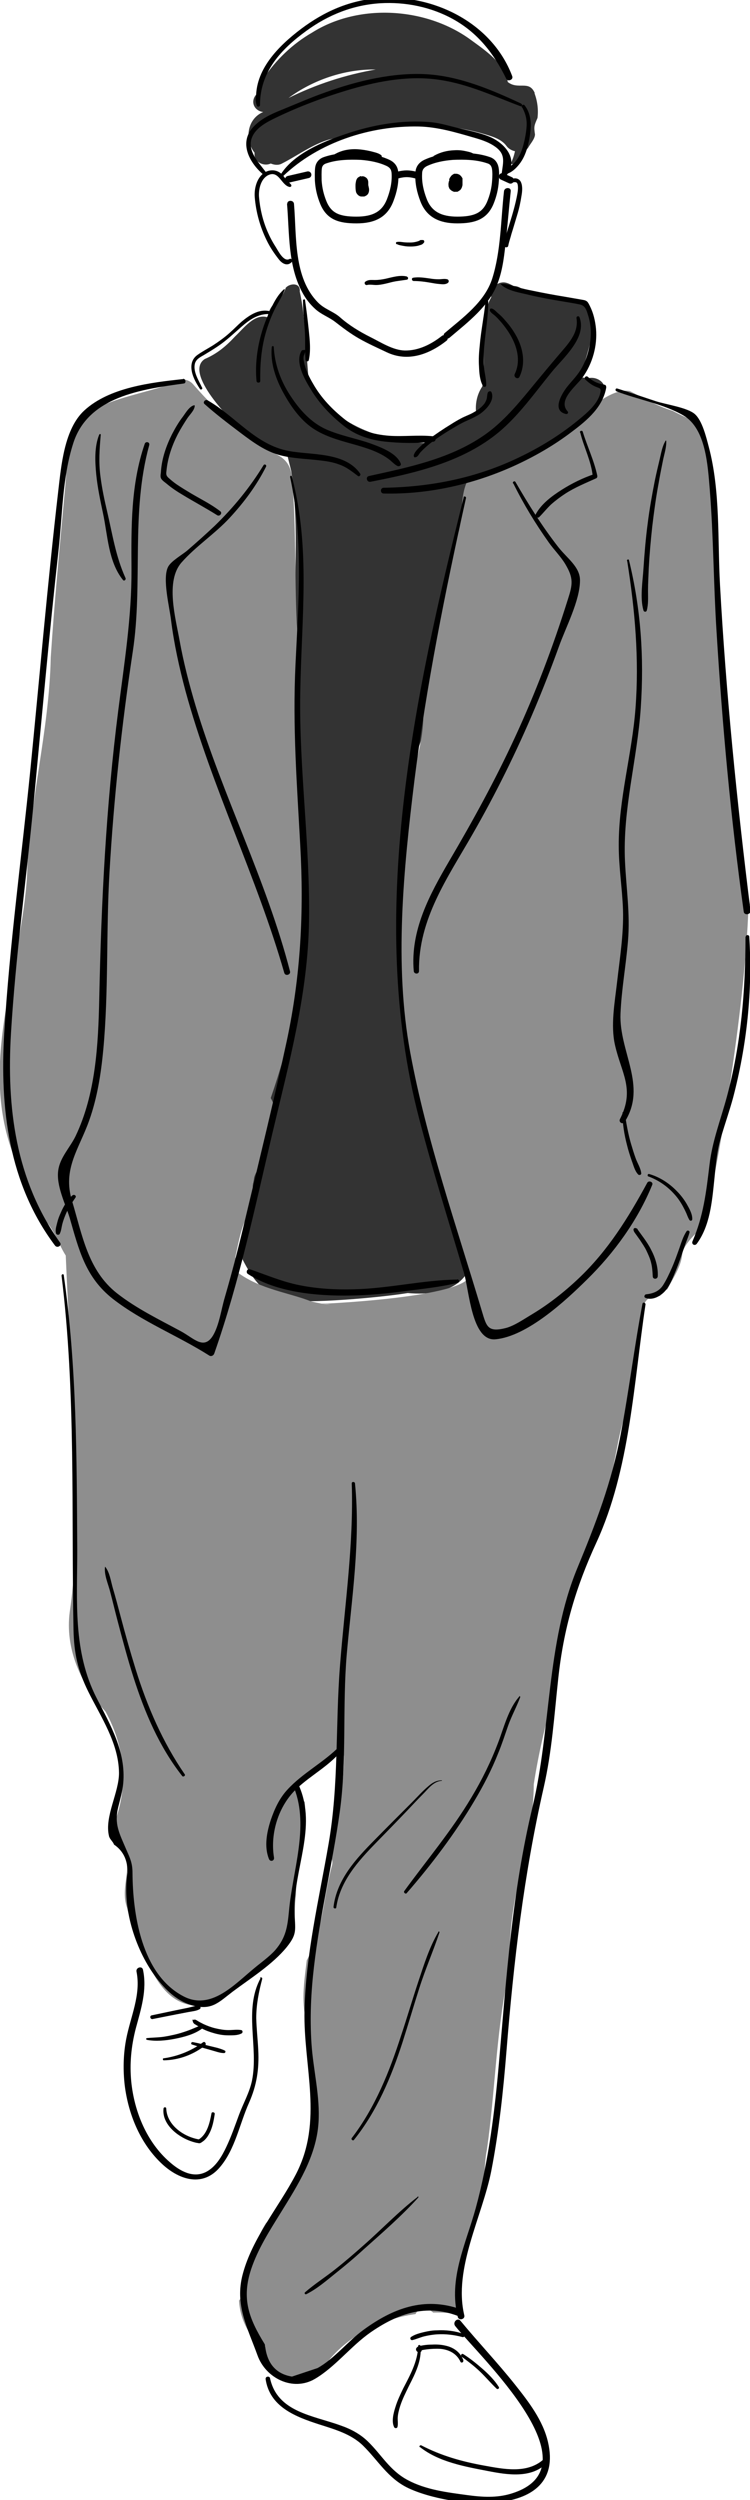 <?xml version="1.0" encoding="UTF-8"?><svg id="a" xmlns="http://www.w3.org/2000/svg" viewBox="0 0 30 100"><path d="M23.48,15.15c-.23-.14-.5,.09-.45-.06,.12-.04,.22-.13,.27-.28,.17-.61,.38-1.2,.43-1.83,.02-.14-.09-.24-.12-.33,.08-.27-.13-.54-.4-.54-.73,0-1.42-.24-2.12-.34-.15-.18-.31-.33-.54-.33-.15-.07-.3-.17-.48-.14-.27,.03-.46,.33-.42,.59-.26,.44-.26,1.08-.28,1.58-.08,.65,.06,1.38-.08,1.99-.2,.3-.28,.65-.25,1.01-.7,.3-1.31,.72-1.88,1.26-1.83-.04-3.83-.73-4.8-2.42-.13-1.21-.12-2.51-.37-3.65,.04-.36-.39-.34-.56-.15-.17,.57-.61,.51-.73,1.18-.52-.16-.95,.44-1.3,.77-.36,.39-.72,.69-1.21,.9-.85,.56,1.05,2.48,1.55,2.9,.47,.41,1.11,.81,1.76,.98,.05,.2,.1,.4,.15,.6,.34,2.27,.09,4.6,.12,6.9-.34,3.69,.45,7.27,.58,10.94-.43,1.44-.27,2.97-.57,4.45-.99,1.86-1.38,4.91-1.83,7.06-.13,.7-.15,1.47-.25,2.18,.37,.73,.82,1.4,1.67,1.63,.93,.16,3.84-.1,4.94-.28,.79,.07,1.89,0,2.38-.82-1.28-3.7-2.15-7.49-2.56-11.38-.02-1.77,.14-3.54,.19-5.32,.12-1.32,.28-2.64,.27-3.97,.49-.93,.6-2.26,.42-3.34,.78-1.36,.31-3.09,1.14-4.4,.25-1.05,.42-2.14,.74-3.18,.93-.7,2.39-.96,3.4-1.74,.73-.46,1.59-.94,1.88-1.81,.15-.46-.33-.74-.68-.62Z" style="fill:#333;"/><path d="M30,36.2c-.86-4.49-1.03-9.05-1.26-13.61-.14-2.64,0-2.82-.79-5.68-.36-.14-.71-.3-1.05-.48-.68-.21-1.19-.53-1.71-.79-.39-.07-.81,.15-1.14,.36-.72,1.09-2.02,1.83-3.16,2.34-.67,.31-1.36,.7-2.11,.74-.49,.79-.15,1.79-.6,2.59-.5,2.02-.79,4.11-1.3,6.14,.14,.89,0,1.78-.23,2.65-.5,1.69-.49,3.72-.71,5.51-.04,2.8-.07,5.82,.94,8.41,.25,1.81,1.06,4.6,1.76,6.31,1.22,1.08-4.81,1.41-5.54,1.45-.45-.01-.11,0,.11,.05-.27-.03-.49-.07-.75-.13-.9-.36-2.03-.48-2.95-1.16-.19-.13-.19-.37-.05-.55-.02-.02-.03-.03-.05-.05,.12-.55,.18-.9,.33-1.32,.19-.46,.43-.99,.37-1.52,0-.38,.18-.73,.46-.96,.2-.69,.21-1.41,.45-2.08-.04-.17-.1-.34-.19-.5,.75-2.17,1.27-4.42,1.48-6.71-.11-1.79,.1-3.65-.29-5.41-.17-2.29,.04-4.6-.15-6.88-.09-1.94-.02-3.9-.19-5.83-.05-.49-.28-.78-.72-.96-1.2-.66-2.3-1.69-3.21-2.73-.25-.32-.71-.27-.99-.02-1.02,.35-2.12,.52-3.08,1.03-1.03,.65-.97,1.95-1.07,3.04-.21,2.28-.43,4.56-.58,6.85-.06,2.96-.87,5.78-.95,8.75-.23,3.64-1.87,7.26-.64,10.88,.31,.9,.57,1.77,.97,2.63,.64,.22,.86,1.1,1.22,1.66,.19,4.69,.72,10.5,.16,14.25-.2,1.49,.47,2.94,1.43,3.99,.82,1.48,.95,3.22,.22,4.76,.22,.28,.41,.58,.52,.92,.34,.68-.17,1.37,.13,2.19,.09,.41,.26,.8,.44,1.18,.42,1.16,1,2.78,2.48,2.71,.82,.07,1.06-.73,1.77-.98,.37-.72,1.24-1.01,1.72-1.67,.4-.49,.24-1.19,.34-1.77,0-1.24,.45-2.47,.35-3.73-.6-.3-.34-1.01,.3-1.12,.17-.08,.33-.19,.33-.37,.31-.08,.67-.71,.94-.35,0,1.19-.25,2.31-.46,3.46-.03,.19-.05,.37-.08,.56,.07,.11,.1,.25,.05,.4-.34,1.26-.35,2.59-1,3.76-.11,.89-.24,1.73,.02,2.59-.01,1.76,.47,3.46-.1,5.18-.42,.94-.76,2.03-1.55,2.74-.46,.71-.63,1.56-.76,2.39-.04,.28-.16,.51-.32,.71,.04,.72,.37,1.36,.86,1.83,.05,1.19,1.8,1.92,2.53,.83,.78-1.14,2.2-1.92,3.67-2.12,.22-.4,.41-.29,.71-.06,.35-.01,.7,.01,1.02,.07-.04-1.45,.42-2.89,.73-4.29,.37-.74,.24-1.52,.4-2.32,.32-2.25,.36-4.54,.81-6.77,.1-.66,.08-1.31,.14-1.96,.16-1.99,.92-3.84,.92-5.86,.19-1.23,.47-2.42,.81-3.6,.08-1.74,.43-3.38,1.14-4.99,.73-1.67,1.11-3.44,1.45-5.22,.27-1.25,.76-2.43,.79-3.72,.08-.5,.21-.98,.19-1.48-.01-.36,.37-.61,.69-.52-.11-.2,.16-.18,.28-.28,.23-.45,.54-.89,.59-1.39,.03-.37,.57-.88,.85-1.11,.49-1.92,1.67-8.57,1.8-12.85Z" style="fill:#8e8e8e;"/><path d="M21.39,3.72c-.23-.53-.66-.11-1.08-.44-.1-.72-.88-1.25-1.47-1.68-1.78-1.31-4.48-1.48-6.35-.3-.8,.46-1.45,1.1-1.94,1.82-.16,.09-.22,.23-.21,.36-.05,.09-.1,.19-.08,.29-.27,.29-.09,.67,.27,.71-.63,.26-.76,1.07-.37,1.6,.03,.01,.02,.07,.02,.09,0,.32,.38,.5,.65,.37,.14,.06,.31,.08,.45,0,.69-.35,1.44-.93,2.19-1.02,1.98-.58,4.1-.74,6.12-.09,.25,.08,.51,.19,.67,.41,.08,.11,.21,.18,.34,.21-.04,.17-.09,.34-.18,.5,.35,.12,.49-.42,.7-.63,.09-.17,.27-.35,.28-.54-.05-.33-.03-.36,.1-.66,.04-.33,0-.67-.12-.99Zm-9.85,.2c.99-.73,2.26-1.16,3.49-1.14-1.22,.21-2.4,.6-3.49,1.14Z" style="fill:#333;"/><g><path d="M20.03,11.37c.26,.27,.8,.34,1.15,.43,.42,.1,.86,.18,1.29,.25,.24,.04,.49,.08,.73,.13,.21,.05,.26,.22,.32,.42,.12,.36,.14,.75,.08,1.13s-.18,.75-.38,1.07c-.15,.25-.36,.45-.54,.68-.21,.27-.62,.95-.04,1.08,.07,.01,.11-.06,.06-.11-.4-.45,.35-1.01,.6-1.35,.4-.55,.6-1.27,.54-1.95-.03-.31-.1-.62-.24-.9-.09-.18-.11-.23-.31-.26-.23-.04-.46-.08-.69-.12-.43-.07-.86-.15-1.29-.24-.21-.04-.43-.09-.64-.15s-.44-.15-.65-.12c0,0,0,0,0,0h0Z"/><path d="M23.06,12.73c.1,.61-.37,1.06-.73,1.49-.29,.34-.58,.69-.87,1.04-.6,.73-1.21,1.5-1.97,2.06-1.38,1.01-3.09,1.36-4.73,1.72-.15,.03-.09,.26,.06,.23,1.8-.35,3.7-.79,5.14-1.99,.8-.67,1.44-1.58,2.1-2.39,.45-.56,1.43-1.38,1.12-2.2-.03-.07-.13-.04-.12,.03h0Z"/><path d="M23.41,15.18c.12,.11,.24,.21,.4,.28,.18,.08,.25,.05,.2,.26-.09,.44-.57,.83-.9,1.1-.72,.59-1.52,1.08-2.36,1.48-1.7,.82-3.52,1.18-5.4,1.21-.15,0-.15,.23,0,.23,1.77,.04,3.56-.36,5.18-1.09,.84-.38,1.64-.84,2.37-1.4,.6-.45,1.22-.98,1.35-1.75,0-.04-.01-.1-.06-.11-.27-.04-.48-.14-.68-.32-.07-.06-.16,.04-.1,.1h0Z"/><path d="M11.36,11.57c-.24,.21-.4,.51-.53,.79s-.26,.59-.35,.9c-.19,.63-.28,1.31-.22,1.97,0,.1,.16,.1,.15,0-.01-.65,.04-1.29,.22-1.92,.09-.31,.2-.61,.34-.9s.31-.54,.42-.82c0-.02-.02-.03-.04-.02h0Z"/><path d="M8.08,15.5c-.13-.28-.35-.61-.29-.93,.04-.19,.19-.27,.35-.36,.2-.12,.4-.24,.59-.37,.34-.23,.63-.51,.94-.78s.64-.5,1.07-.5c.07,0,.09-.11,.02-.12-.42-.08-.79,.17-1.1,.43-.16,.14-.31,.3-.47,.44-.21,.19-.45,.36-.68,.51-.21,.13-.44,.25-.63,.39-.12,.09-.2,.22-.22,.38-.04,.34,.16,.7,.34,.97,.04,.05,.11,0,.09-.05h0Z"/><path d="M14.41,18.95c-.6-.88-1.95-.74-2.85-.91-1.33-.24-2.14-1.39-3.26-2.03-.09-.05-.2,.08-.12,.15,.46,.41,.96,.79,1.45,1.16s1,.74,1.58,.89c.5,.13,1.03,.14,1.54,.2,.28,.03,.56,.07,.82,.17,.29,.1,.51,.28,.75,.46,.05,.04,.12-.04,.09-.09h0Z"/><path d="M10.87,13.89c-.06,.65,.17,1.29,.48,1.85s.72,1.13,1.27,1.46c.51,.31,1.1,.45,1.66,.61,.3,.09,.6,.18,.88,.32,.13,.06,.26,.14,.37,.22,.13,.09,.23,.22,.37,.29,.06,.03,.16-.02,.13-.1-.18-.44-.85-.67-1.26-.82-.56-.19-1.16-.3-1.71-.54-.61-.27-1.07-.78-1.43-1.33-.4-.6-.64-1.26-.68-1.97,0-.05-.07-.05-.08,0h0Z"/><path d="M16.6,18.29c.11,0,.15-.12,.21-.19,.12-.13,.25-.25,.39-.36,.32-.25,.67-.47,1.03-.68,.15-.09,.3-.17,.46-.24s.33-.15,.49-.25c.25-.17,.62-.54,.48-.88-.03-.07-.13-.04-.15,.02-.03,.09-.02,.18-.05,.27-.03,.08-.07,.16-.13,.22-.12,.14-.27,.23-.43,.32-.15,.08-.3,.13-.45,.21s-.27,.15-.41,.24c-.31,.19-.61,.39-.9,.61-.13,.1-.25,.2-.37,.32-.08,.08-.19,.19-.22,.31,0,.03,0,.05,.02,.07,0,0,.02,.02,.03,.02h0Z"/><path d="M19.59,12.4c.01,.09,.13,.16,.2,.22,.09,.08,.17,.17,.25,.26,.17,.2,.32,.41,.44,.64,.23,.44,.34,.97,.11,1.44-.06,.13,.13,.24,.19,.11,.24-.51,.16-1.06-.09-1.56-.13-.25-.29-.48-.48-.69-.09-.11-.19-.21-.3-.3-.07-.06-.18-.19-.27-.18-.03,0-.05,.03-.04,.06h0Z"/><path d="M12.18,14h-.03s-.06,0-.08,.02c-.29,.45,.12,1.16,.36,1.55,.34,.57,.81,1.06,1.33,1.47,.47,.37,1.02,.55,1.61,.62,.64,.07,1.31,.08,1.95,.01,.14-.01,.14-.2,0-.22-.58-.06-1.17,.02-1.75-.02-.66-.05-1.24-.23-1.76-.64s-.96-.87-1.28-1.43c-.16-.27-.31-.57-.37-.88-.02-.09-.03-.19,0-.28-.01,.06,.05-.12,.05-.15,0-.01,0-.05-.02-.06h0Z"/><path d="M12.12,12c0,.4,.04,.8,.07,1.19s0,.8,.03,1.2c0,.07,.11,.09,.13,.02,.09-.39,.04-.82,0-1.21s-.09-.8-.15-1.2c0-.04-.07-.03-.07,0h0Z"/><path d="M19.42,12.07c-.06,.58-.18,1.16-.23,1.74-.03,.28-.05,.57-.03,.85,.01,.25,.03,.56,.16,.78,.04,.06,.13,.04,.13-.04,0-.28-.09-.55-.1-.83s0-.55,.03-.82c.05-.56,.15-1.11,.15-1.68,0-.07-.1-.07-.11,0h0Z"/><g><path d="M11.65,7.39c-.09-.1-.18-.18-.26-.28-.06-.08-.13-.17-.22-.22-.16-.1-.36-.1-.53-.02-.36,.18-.48,.66-.45,1.02,.05,.6,.21,1.18,.48,1.73,.13,.27,.3,.52,.48,.75,.13,.17,.34,.3,.52,.11,.06-.06-.02-.16-.09-.12-.23,.13-.45-.32-.55-.48-.13-.2-.24-.41-.33-.62-.19-.44-.3-.91-.34-1.39-.02-.3,.07-.71,.36-.86,.44-.22,.53,.41,.87,.47,.05,0,.09-.05,.05-.09h0Z"/><path d="M17.98,13.51c.74-.63,1.6-1.27,1.94-2.22,.2-.54,.26-1.15,.32-1.72,.07-.64,.12-1.28,.19-1.92,.02-.17-.25-.17-.27,0-.13,1.15-.12,2.38-.47,3.49-.3,.94-1.18,1.57-1.9,2.18-.13,.11,.06,.3,.19,.19h0Z"/><path d="M11.48,8.14c.1,1.18,.03,2.48,.61,3.55,.13,.25,.31,.48,.52,.67,.24,.22,.54,.32,.79,.51,.31,.24,.61,.47,.96,.67s.73,.37,1.11,.55c.84,.4,1.69,.09,2.39-.46,.14-.11-.06-.3-.19-.19-.42,.33-.93,.59-1.48,.58-.47-.01-.96-.33-1.38-.54s-.85-.47-1.21-.79c-.26-.23-.61-.32-.87-.58-1-1-.86-2.66-.97-3.95-.01-.17-.28-.17-.27,0h0Z"/><path d="M20.49,7.3c.11-.02,.2-.04,.22,.1,.03,.17-.02,.37-.05,.53-.1,.47-.25,.93-.39,1.38-.05,.16-.11,.33-.11,.5,0,.09,.15,.12,.17,.02,.03-.16,.09-.32,.13-.48,.08-.25,.15-.5,.23-.76s.13-.5,.17-.76c.03-.17,.05-.38-.02-.54s-.25-.2-.4-.11c-.06,.04-.02,.12,.05,.11h0Z"/><path d="M11.34,7.03c1.41-1.34,3.47-2.01,5.42-1.97,.73,.02,1.42,.22,2.11,.42,.32,.09,.66,.19,.94,.39,.42,.3,.32,.6,.26,1.05-.01,.09,.11,.2,.18,.11,.53-.66-.07-1.32-.69-1.57-.37-.15-.77-.23-1.16-.32s-.75-.21-1.14-.25c-1.16-.11-2.36,.1-3.46,.48-.89,.3-2.03,.77-2.56,1.59-.04,.06,.05,.12,.1,.08h0Z"/><path d="M20.89,4.3c.14,.26,.2,.51,.17,.81-.02,.24-.07,.48-.13,.71-.06,.21-.14,.42-.28,.6-.07,.09-.15,.17-.24,.23s-.22,.1-.29,.18c-.03,.04-.03,.12,.03,.13,.23,.03,.49-.22,.62-.39,.16-.2,.26-.44,.33-.69,.07-.26,.12-.55,.13-.82,.01-.3-.06-.62-.25-.85-.05-.06-.14,.02-.11,.08h0Z"/><path d="M20.84,4.14c-1.18-.55-2.45-1.09-3.77-1.17s-2.77,.26-4.04,.72c-.6,.21-1.19,.47-1.78,.71-.4,.16-.81,.35-1.11,.67-.6,.63-.17,1.44,.4,1.92,.07,.06,.16-.03,.1-.1-.31-.41-.81-.91-.53-1.46,.17-.34,.57-.55,.9-.71,.97-.47,2.02-.86,3.05-1.16,1.14-.33,2.37-.55,3.56-.36,1.12,.17,2.14,.65,3.2,1.05,.05,.02,.09-.07,.04-.09h0Z"/><path d="M10.46,3.5c-.22,.22-.29,.42-.19,.72,.02,.07,.13,.06,.13-.02,0-1.33,.84-2.23,1.86-2.97,.88-.64,1.86-1.03,2.95-1.1,1.01-.06,2.04,.15,2.92,.64,.99,.55,1.63,1.38,2.12,2.38,.07,.13,.29,.04,.24-.1C19.67,.86,17.22-.3,14.97-.06c-1.18,.13-2.18,.62-3.1,1.35s-1.79,1.71-1.6,2.93l.12-.05c-.12-.26-.1-.47,.08-.66,0,0,0-.02-.01-.01h0Z"/></g><path d="M7.76,16.21c-.19,.05-.33,.3-.44,.45-.17,.22-.31,.46-.44,.71-.23,.46-.4,.95-.44,1.46,0,.09-.04,.22,0,.3,.04,.09,.17,.17,.24,.23,.19,.16,.4,.3,.62,.43,.46,.28,.93,.53,1.39,.82,.1,.06,.22-.09,.12-.16-.36-.28-.77-.48-1.16-.71-.2-.12-.4-.24-.59-.37-.1-.07-.2-.15-.3-.24-.12-.1-.12-.16-.1-.31,.05-.51,.22-1,.45-1.45,.11-.21,.24-.42,.37-.62,.1-.16,.3-.33,.31-.52,0-.02-.02-.02-.03-.02h0Z"/><path d="M10.54,18.61c-.55,.9-1.2,1.69-1.95,2.42-.36,.34-.73,.67-1.1,.99-.2,.17-.65,.42-.77,.66-.23,.47,.06,1.6,.12,2.11,.12,.96,.33,1.91,.58,2.85,1.05,3.85,2.85,7.43,3.95,11.27,.04,.15,.27,.08,.23-.06-.94-3.64-2.69-7.01-3.77-10.6-.26-.87-.49-1.76-.65-2.65s-.57-2.36,.08-3.1c.57-.65,1.34-1.15,1.93-1.79s1.07-1.29,1.45-2.04c.04-.07-.06-.13-.1-.06h0Z"/><path d="M23.21,17.3c.14,.58,.44,1.14,.5,1.75l.07-.09c-.45,.15-.9,.37-1.31,.63s-.82,.57-1.04,.98c-.05,.09,.07,.18,.14,.11,.16-.16,.3-.34,.47-.5,.18-.16,.38-.31,.58-.44,.39-.25,.81-.42,1.23-.61,.04-.02,.05-.07,.04-.11-.13-.61-.4-1.16-.58-1.75-.02-.07-.13-.04-.11,.03h0Z"/><path d="M20.53,19.33c.41,.83,.89,1.62,1.43,2.38,.2,.28,.47,.55,.65,.85,.34,.57,.3,.81,.1,1.43-.59,1.88-1.29,3.73-2.12,5.52-.78,1.69-1.67,3.31-2.61,4.91-.8,1.37-1.57,2.79-1.43,4.42,.01,.13,.21,.14,.21,0-.03-2.08,1.15-3.74,2.14-5.47,.93-1.62,1.76-3.3,2.49-5.03,.34-.81,.66-1.63,.96-2.46,.27-.77,.85-1.85,.85-2.67,0-.54-.52-.88-.87-1.33-.64-.82-1.19-1.7-1.71-2.6-.04-.07-.13,0-.1,.06h0Z"/><path d="M18.55,19.89c-1.98,7.91-3.89,16.78-1.79,24.83,.54,2.08,1.19,4.14,1.8,6.2,.21,.71,.31,2.74,1.26,2.65,1.27-.12,2.8-1.54,3.66-2.39,1.09-1.07,2.03-2.37,2.61-3.79,.05-.11-.14-.19-.2-.08-.76,1.4-1.57,2.71-2.74,3.82-.59,.56-1.23,1.06-1.92,1.47-.3,.18-.66,.43-1,.52-.72,.18-.77-.06-.95-.66-1.02-3.42-2.22-6.85-2.87-10.36s-.27-7.33,.17-10.91c.48-3.79,1.23-7.54,2.06-11.27,.01-.06-.08-.09-.1-.03h0Z"/><path d="M24.9,44.52c0,.43,.07,.86,.18,1.28,.05,.21,.12,.42,.19,.63,.07,.18,.12,.41,.26,.55,.04,.04,.13,.01,.12-.05-.02-.2-.15-.4-.22-.59s-.13-.39-.19-.59c-.12-.41-.19-.83-.25-1.24,0-.05-.1-.04-.09,.01h0Z"/><path d="M26.63,17.62c-.14,.22-.18,.49-.24,.74-.07,.29-.14,.59-.2,.88-.11,.56-.21,1.12-.28,1.68-.08,.6-.13,1.2-.17,1.8-.03,.52-.15,1.19,0,1.7,.02,.06,.11,.07,.13,0,.07-.25,.05-.53,.05-.79,0-.3,.02-.6,.03-.9,.03-.56,.08-1.12,.14-1.67,.07-.59,.15-1.18,.26-1.76,.05-.3,.11-.59,.17-.89,.05-.25,.14-.51,.13-.77,0-.02-.03-.03-.04,0h0Z"/><path d="M25.09,22.45c.31,1.96,.48,3.9,.33,5.88-.14,1.85-.68,3.63-.67,5.5,0,.86,.14,1.7,.17,2.56,.03,.98-.13,1.95-.24,2.92-.09,.78-.26,1.71-.08,2.49,.25,1.12,.81,1.76,.2,2.96-.07,.13,.12,.24,.19,.11,.91-1.44-.23-2.8-.17-4.32,.04-.98,.22-1.94,.3-2.92,.09-1.08-.07-2.1-.12-3.17-.1-2.09,.49-4.07,.63-6.14s0-3.98-.47-5.91c-.01-.06-.09-.03-.08,.02h0Z"/><path d="M24.65,15.65c.85,.33,1.91,.51,2.69,.97,.9,.53,.97,2.01,1.05,2.95,.15,1.88,.15,3.77,.27,5.66,.23,3.76,.57,7.51,1.09,11.24,.02,.15,.28,.12,.27-.04-.54-4.34-.98-8.68-1.22-13.04-.1-1.81,.02-3.75-.45-5.52-.1-.38-.26-1.05-.56-1.31s-1.15-.38-1.55-.51c-.52-.17-1.03-.35-1.55-.51-.07-.02-.1,.08-.03,.11h0Z"/><path d="M29.82,37.47c0,2.16-.18,4.29-.74,6.38-.25,.93-.59,1.79-.7,2.74-.13,1.08-.24,2.05-.68,3.06-.05,.12,.09,.2,.17,.1,.53-.72,.61-1.68,.7-2.54,.06-.61,.11-1.21,.29-1.79,.15-.5,.32-.99,.46-1.5,.55-2.09,.79-4.28,.65-6.45,0-.09-.14-.09-.14,0h0Z"/><path d="M25.95,47.06c.39,.15,.73,.38,1.01,.69,.14,.15,.25,.31,.35,.49,.05,.09,.1,.19,.14,.28s.07,.19,.13,.28c.03,.05,.11,.03,.11-.03,.01-.21-.12-.43-.22-.61-.11-.19-.25-.37-.4-.52-.3-.31-.68-.56-1.1-.68-.07-.02-.09,.08-.03,.1h0Z"/><path d="M7.34,15.16c-1.29,.14-2.96,.33-3.97,1.26-.8,.74-.92,2.2-1.04,3.22-.43,3.72-.75,7.46-1.12,11.19-.35,3.49-.83,6.99-1.04,10.48-.18,3.01,.17,6.03,2.03,8.51,.09,.12,.29,0,.2-.12-1.78-2.5-2.14-5.39-1.96-8.39s.6-6.03,.89-9.04c.33-3.42,.63-6.84,1.01-10.25,.16-1.42,.15-2.92,.59-4.29,.59-1.86,2.72-2.16,4.42-2.39,.11-.01,.08-.2-.03-.19h0Z"/><path d="M2.9,47.81c-.21,.19-.36,.44-.47,.7-.06,.13-.11,.26-.14,.39s-.09,.29-.05,.43c.02,.07,.12,.08,.15,.02,.06-.12,.07-.26,.1-.38s.08-.26,.13-.38c.1-.25,.25-.47,.4-.69,.05-.07-.06-.14-.11-.09h0Z"/><path d="M3.97,17.38c-.2,.49-.17,1.09-.12,1.6s.16,1.03,.27,1.55c.19,.88,.21,1.94,.8,2.67,.05,.06,.13-.02,.1-.08-.39-.86-.52-1.74-.73-2.64-.11-.47-.21-.93-.27-1.41-.08-.58-.04-1.1,.01-1.68,0-.04-.05-.04-.06,0h0Z"/><path d="M11.6,19.06c.54,2.49,.34,4.99,.22,7.51s.06,4.82,.19,7.24c.15,2.67,.02,5.21-.54,7.83-.5,2.32-1.07,4.64-1.62,6.95-.26,1.11-.54,2.21-.86,3.31-.14,.47-.22,1.1-.47,1.52-.37,.6-.77,.1-1.3-.18-.87-.47-1.76-.9-2.54-1.51-1.17-.92-1.39-2.34-1.8-3.7-.39-1.28,.29-2.08,.69-3.22,.32-.9,.47-1.86,.56-2.81,.22-2.36,.11-4.74,.25-7.11,.17-2.95,.49-5.9,.93-8.82,.42-2.75-.09-5.55,.66-8.27,.03-.12-.14-.16-.18-.05-.56,1.63-.54,3.31-.53,5.02,.01,1.91-.29,3.76-.53,5.65-.49,3.84-.68,7.67-.76,11.53-.04,1.84-.14,3.81-.95,5.5-.22,.45-.62,.85-.69,1.36-.09,.61,.29,1.35,.46,1.91,.37,1.29,.63,2.37,1.72,3.23,1.18,.92,2.6,1.47,3.86,2.27,.08,.05,.17,0,.2-.08,1.01-2.88,1.63-5.86,2.33-8.83,.66-2.79,1.42-5.57,1.46-8.46,.05-3.05-.4-6.08-.35-9.13s.42-5.82-.34-8.67c-.01-.04-.07-.02-.06,.02h0Z"/><path d="M18.29,51.18c-1.38,.02-2.75,.36-4.14,.39-.72,.02-1.44-.02-2.15-.16s-1.33-.41-2-.64c-.12-.04-.18,.13-.08,.19,1.15,.74,2.75,.88,4.08,.86,.74-.01,1.48-.08,2.22-.18,.69-.09,1.41-.16,2.09-.33,.08-.02,.06-.14-.02-.14h0Z"/><path d="M25.5,49.21c.03-.06-.04-.08-.08-.09s-.08,.02-.08,.06c0,.08,.07,.15,.11,.21,.05,.07,.1,.14,.15,.21,.09,.14,.19,.28,.26,.43s.14,.3,.18,.46c.05,.19,.06,.37,.07,.56,0,.13,.19,.13,.2,0,.02-.37-.1-.75-.27-1.07-.08-.16-.18-.31-.28-.45-.05-.07-.11-.15-.16-.22-.05-.06-.1-.17-.18-.18l.05,.06v-.03s-.02,.02-.03,.03h.02s.03,.04,.04,.02h0Z"/><path d="M27.47,49.24c-.14,.2-.22,.47-.3,.7-.09,.25-.18,.51-.29,.76s-.22,.49-.36,.71c-.16,.24-.39,.33-.67,.36-.06,0-.11,.1-.04,.14,.24,.1,.5-.01,.69-.17,.22-.18,.35-.48,.46-.74s.22-.54,.31-.82c.05-.15,.1-.29,.15-.43s.12-.3,.16-.45c.02-.07-.08-.11-.12-.05h0Z"/><path d="M2.46,51.01c.58,4.71,.39,9.44,.48,14.17,.02,.95,.17,1.63,.59,2.48,.51,1.03,1.21,2.05,1.23,3.24,.01,.79-.59,1.76-.4,2.54,.03,.13,.16,.22,.2,.34,.37,.25,.55,.63,.54,1.12-.03,.2-.05,.4-.05,.6-.03,1.33,.56,2.94,1.47,3.93,.34,.38,.77,.7,1.28,.81,.7,.15,.96-.16,1.51-.58,.71-.53,1.6-1.09,2.16-1.78,.44-.55,.33-.68,.31-1.45-.03-1.7,.9-3.32,.19-4.98-.05-.11-.24-.03-.2,.08,.6,1.54-.07,3.31-.21,4.9-.06,.63-.12,1.07-.55,1.57-.23,.26-.55,.48-.81,.7-.81,.66-1.75,1.73-2.86,1.15-1.69-.88-2.03-3.31-2.04-4.94,0-.39-.1-.59-.24-.91-.29-.68-.5-1.04-.33-1.72,.08-.32,.17-.64,.2-.96,.11-1.25-.51-2.32-1.06-3.39-.96-1.87-.78-3.87-.78-5.92-.02-3.68-.02-7.36-.54-11.01,0-.05-.09-.04-.08,.01h0Z"/><path d="M13.6,69.83c-.64,.66-1.49,1.08-2.11,1.76-.32,.35-.51,.77-.66,1.21-.16,.49-.27,1.07-.07,1.56,.05,.12,.22,.08,.2-.06-.16-.97,.18-2.07,.9-2.75,.6-.57,1.38-.95,1.87-1.62,.06-.08-.07-.17-.13-.1h0Z"/><path d="M14.07,59.34c.08,2.45-.28,4.84-.47,7.28s-.04,4.74-.46,7.15c-.38,2.2-.91,4.4-.96,6.65s.77,4.42-.35,6.56c-.69,1.32-1.73,2.52-2.12,3.98-.33,1.23,.19,2.14,.59,3.25,.33,.92,1.42,1.46,2.3,.94,.8-.47,1.44-1.31,2.21-1.85,1.09-.76,2.23-1.16,3.52-.66,.17,.07,.26-.22,.08-.28-1.44-.5-2.68-.04-3.87,.83-.62,.45-1.17,1.16-1.84,1.53l-1.02,.34c-.62-.1-.98-.5-1.07-1.18-.02-.03,0-.09-.03-.13-.62-1.01-.93-1.8-.53-3,.27-.8,.73-1.52,1.17-2.23,.69-1.12,1.43-2.26,1.52-3.61,.07-1.06-.21-2.11-.28-3.16s-.02-2.07,.1-3.09c.24-2.08,.74-4.11,1.03-6.18s.1-4.2,.28-6.31c.2-2.27,.56-4.54,.33-6.83,0-.08-.14-.09-.13,0h0Z"/><path d="M25.7,52.14c-.33,1.74-.54,3.49-.87,5.22-.36,1.92-1,3.58-1.74,5.37-1.24,3.01-1.04,6.41-1.79,9.55-.81,3.38-1.04,6.75-1.34,10.21-.17,1.96-.41,3.93-.93,5.83-.4,1.45-1.1,2.83-.72,4.35,.04,.17,.31,.1,.26-.07-.44-1.86,.72-3.94,1.08-5.76,.31-1.59,.48-3.2,.61-4.81,.29-3.59,.69-7.03,1.49-10.54,.33-1.45,.42-2.88,.58-4.35,.21-1.98,.7-3.65,1.53-5.45,1.34-2.92,1.49-6.38,1.96-9.51,.01-.08-.11-.11-.12-.03h0Z"/><path d="M10.62,95.13c.15,1.13,1.18,1.53,2.14,1.84,.62,.2,1.28,.38,1.76,.85,.61,.6,.99,1.3,1.79,1.69,1.65,.8,6.34,1.32,5.61-1.83-.2-.87-.78-1.62-1.32-2.3-.7-.88-1.47-1.69-2.18-2.55-.12-.15-.33,.06-.21,.21,1.01,1.26,5.71,5.64,2.24,6.7-.58,.18-1.17,.14-1.76,.06-.81-.11-1.65-.21-2.38-.6s-1.05-1.02-1.6-1.55c-.31-.3-.69-.5-1.1-.64-1.1-.4-2.52-.53-2.81-1.89-.02-.09-.18-.07-.17,.02h0Z"/><path d="M16.73,93.83c-.02,.62-.32,1.16-.6,1.7-.12,.25-.24,.5-.32,.77-.07,.22-.16,.57-.04,.79,.03,.05,.12,.04,.13-.02,.03-.12,0-.26,.01-.39,.01-.14,.05-.29,.09-.42,.09-.29,.23-.56,.36-.83,.25-.49,.52-1.02,.46-1.59,0-.06-.09-.06-.1,0h0Z"/><path d="M18.46,94.26c.26,.19,.51,.38,.74,.6s.43,.46,.66,.68c.05,.05,.13-.01,.09-.07-.17-.27-.41-.51-.65-.72s-.5-.42-.77-.59c-.07-.04-.12,.06-.06,.1h0Z"/><path d="M18.54,94.42c-.12-.33-.39-.53-.73-.6-.17-.04-.35-.05-.53-.04-.17,0-.34,.02-.51,.06-.08,.02-.17,.1-.11,.19,.04,.07,.16,.09,.2,.01,.02-.05,.01-.09-.03-.12-.02-.01-.02,0-.03-.01,0,0-.02,0-.03,0,.04,0,.05,0,.03,0-.08,0,0,0,0,0v.11s.04,0,.05-.01c.08-.02,.15-.03,.23-.04,.17-.02,.35-.03,.53-.02,.35,.03,.66,.19,.81,.52,.03,.06,.13,.02,.11-.05h0Z"/><path d="M18.53,93.35c-.34-.12-.7-.16-1.06-.14-.17,0-.34,.03-.51,.07s-.36,.09-.51,.19c-.07,.04-.03,.15,.05,.13,.16-.04,.31-.11,.47-.15,.17-.04,.34-.07,.52-.08,.34-.02,.68,.02,1.01,.11,.08,.02,.12-.1,.04-.13h0Z"/><path d="M10.42,79.13c-.68,1.26-.07,2.75-.34,4.09-.1,.48-.35,.91-.52,1.37s-.31,.87-.51,1.29c-.18,.38-.42,.79-.8,.99-.52,.27-1.05-.03-1.45-.38-.93-.8-1.43-2.03-1.55-3.23-.07-.72,0-1.42,.18-2.12,.21-.78,.46-1.54,.29-2.35-.03-.17-.29-.1-.26,.07,.19,.94-.25,1.82-.42,2.74-.11,.6-.12,1.22-.05,1.82,.15,1.18,.64,2.36,1.53,3.17,.69,.62,1.61,.89,2.28,.09,.61-.72,.78-1.72,1.16-2.57,.31-.7,.41-1.35,.37-2.12-.02-.42-.07-.84-.08-1.27,0-.54,.1-1.04,.24-1.57,.01-.05-.06-.08-.09-.04h0Z"/><path d="M6.1,80.76l.96-.19,.47-.09c.15-.03,.33-.04,.46-.12,.06-.04,.03-.12-.03-.12-.15-.02-.31,.04-.45,.07l-.49,.1-.95,.2c-.1,.02-.06,.17,.04,.15h0Z"/><path d="M7.7,80.8s.01,.07,.03,.1c.02,.04,.05,.06,.09,.08,.08,.05,.16,.1,.24,.15,.17,.09,.34,.15,.52,.2s.36,.08,.54,.08,.39,.01,.55-.08c.05-.03,.04-.12-.02-.13-.17-.03-.33,0-.51,0s-.35-.03-.52-.07-.33-.1-.48-.17c-.08-.04-.16-.08-.24-.13-.03-.02-.06-.04-.1-.05-.03,0-.08,.02-.11,0,0,0,0,0,0,0h0Z"/><path d="M5.87,81.59c.36,.07,.76,.03,1.12-.04s.78-.18,1.08-.4c.06-.04,.03-.15-.05-.13-.17,.06-.33,.14-.5,.2s-.35,.12-.53,.16-.36,.08-.55,.1-.37,.02-.56,.04c-.04,0-.05,.06,0,.07h0Z"/><path d="M7.69,81.78c.21,.07,.42,.13,.64,.19l.31,.09c.1,.03,.21,.06,.32,.06,.06,0,.08-.08,.03-.1-.09-.05-.2-.08-.3-.11l-.33-.08c-.21-.05-.43-.11-.65-.15-.06-.01-.09,.07-.03,.1h0Z"/><path d="M6.55,82.41c.6-.01,1.17-.22,1.65-.59,.07-.06,0-.19-.08-.13-.46,.34-1.01,.56-1.58,.64-.04,0-.03,.08,.01,.08h0Z"/><path d="M6.54,84.35c-.05,.47,.31,.87,.69,1.1,.19,.12,.41,.21,.63,.26,.05,0,.1,.03,.15,.01,.05-.02,.11-.07,.15-.1,.09-.08,.16-.18,.21-.28,.13-.24,.18-.52,.22-.79,0-.07-.12-.09-.13-.02-.07,.37-.17,.84-.52,1.05h.06c-.62-.09-1.32-.56-1.35-1.24,0-.07-.1-.07-.11,0h0Z"/><path d="M16.8,97.88c.76,.6,1.8,.78,2.73,.96,.77,.15,1.72,.3,2.33-.31,.09-.09-.04-.22-.14-.14-.65,.56-1.58,.37-2.35,.23-.89-.16-1.71-.39-2.52-.81-.04-.02-.1,.04-.06,.07h0Z"/><path d="M4.2,62.67c-.04,.33,.13,.69,.21,1.01,.1,.38,.19,.76,.29,1.14,.2,.76,.4,1.52,.64,2.27,.45,1.41,1.03,2.78,1.95,3.95,.04,.05,.14-.02,.1-.07-.88-1.28-1.5-2.71-1.96-4.19-.22-.71-.42-1.42-.61-2.14-.1-.38-.2-.76-.31-1.13-.08-.28-.12-.61-.3-.84,0,0,0,0,0,0h0Z"/><path d="M20.78,67.85c-.44,.49-.62,1.24-.85,1.84-.29,.77-.65,1.5-1.07,2.2-.79,1.33-1.78,2.5-2.69,3.75-.04,.06,.06,.14,.1,.08,.99-1.14,1.93-2.38,2.7-3.68,.37-.62,.7-1.26,.96-1.92,.15-.36,.27-.74,.4-1.11,.14-.39,.34-.75,.48-1.13,0-.03-.03-.05-.05-.03h0Z"/><path d="M17.67,71.21c-.21,0-.37,.09-.53,.23-.24,.2-.45,.44-.67,.66-.5,.5-1,1-1.49,1.5-.74,.75-1.51,1.58-1.64,2.68,0,.06,.1,.08,.11,.02,.15-1.05,.87-1.85,1.58-2.58,.41-.42,.82-.84,1.23-1.27,.22-.23,.43-.46,.65-.68s.43-.52,.76-.54c.01,0,.01-.02,0-.02h0Z"/><path d="M17.54,77.27c-.36,.6-.58,1.31-.8,1.97-.24,.72-.45,1.44-.69,2.16-.47,1.46-1.04,2.89-1.98,4.12-.04,.05,.05,.13,.09,.07,.92-1.15,1.49-2.51,1.94-3.9,.23-.72,.44-1.44,.67-2.16,.24-.76,.56-1.49,.81-2.24,0-.03-.03-.05-.05-.02h0Z"/><path d="M16.71,87.87c-.77,.59-1.45,1.31-2.18,1.95-.36,.32-.73,.64-1.11,.94-.4,.32-.83,.59-1.22,.93-.04,.04,.01,.1,.06,.07,.42-.21,.8-.54,1.16-.83,.39-.31,.77-.63,1.14-.97,.74-.66,1.51-1.33,2.17-2.06,.02-.02,0-.06-.03-.04h0Z"/></g><g><line x1="20.42" y1="7.21" x2="20.09" y2="7.06" style="fill:none; stroke:#000; stroke-linecap:round; stroke-linejoin:round; stroke-width:.27px;"/><line x1="11.54" y1="7.17" x2="12.32" y2="6.99" style="fill:none; stroke:#000; stroke-linecap:round; stroke-linejoin:round; stroke-width:.27px;"/><path d="M15.85,7.02s.21-.07,.42-.07,.42,.07,.42,.07" style="fill:none; stroke:#000; stroke-linecap:round; stroke-linejoin:round; stroke-width:.27px;"/><path d="M15.87,9.76c.08,.05,.19,.06,.29,.08s.19,.02,.29,.02c.09,0,.18-.01,.27-.03,.04-.01,.09-.03,.13-.04,.05-.02,.08-.05,.11-.09,.03-.04,0-.11-.06-.1-.02,0-.05,0-.07,0-.02,0-.04,.02-.06,.03-.04,.02-.08,.03-.12,.04-.08,.02-.15,.03-.23,.03-.09,0-.18,0-.27-.01s-.19-.03-.28-.01c-.04,0-.04,.07-.01,.09h0Z"/><path d="M17.43,6.31c.24-.11,.51-.18,.77-.18,.13,0,.26,0,.39,.04,.12,.02,.24,.08,.36,.09,.04,0,.06-.05,.03-.08-.1-.09-.25-.11-.38-.14-.14-.03-.29-.04-.43-.03-.29,.01-.56,.08-.81,.22-.06,.03,0,.11,.05,.08h0Z"/><path d="M15.27,6.23c-.1-.11-.3-.14-.44-.18-.17-.04-.35-.07-.52-.08-.33-.02-.66,.04-.94,.21-.07,.04-.02,.17,.06,.14,.28-.12,.59-.17,.89-.16,.17,0,.33,.03,.5,.06,.13,.03,.3,.09,.43,.06,.02,0,.03-.03,.01-.05h0Z"/><path d="M16.28,11.06c-.28-.07-.59,.03-.86,.09-.14,.03-.28,.05-.43,.05s-.26-.02-.38,.07c-.06,.05,0,.15,.07,.13,.11-.03,.25,0,.36,0,.14,0,.28-.03,.41-.06s.26-.07,.39-.09,.28-.04,.42-.06c.07,0,.09-.1,.02-.12h0Z"/><path d="M16.54,11.24c.24,0,.46,.03,.69,.07,.11,.02,.22,.04,.34,.05s.24,.03,.34-.04c.06-.04,.05-.13-.02-.15-.11-.03-.23,0-.34,0-.12,0-.24-.01-.35-.03-.22-.03-.46-.07-.68-.03-.07,.02-.05,.12,.02,.13h0Z"/><path d="M17.97,7.14v.09s-.02,.03-.02,.04c0,.04-.02,.08-.01,.12,0,.04,0,.08,.02,.11,.01,.04,.03,.07,.06,.09,.03,.03,.06,.05,.09,.06,.03,.02,.07,.03,.11,.02h.08s.09-.05,.12-.08l.04-.06s.04-.09,.04-.14c0-.04,0-.08,0-.12,0-.02,0-.03,0-.05v-.09s-.03-.04-.04-.06c-.02-.03-.04-.05-.07-.07-.02-.02-.04-.03-.06-.03-.03-.02-.06-.02-.1-.02h-.07s-.04,.03-.06,.04c-.03,.02-.05,.04-.07,.07-.02,.03-.04,.05-.05,.09h0Z"/><path d="M14.43,7.04s-.09,.04-.12,.07c-.04,.04-.06,.09-.07,.14s-.02,.1-.02,.16c0,.09,0,.18,.02,.26,.01,.06,.07,.13,.12,.16,.03,.02,.06,.03,.1,.03,.04,0,.07,0,.11,0,.06-.02,.13-.06,.16-.12,.03-.06,.04-.13,.03-.2-.01-.05-.02-.09-.03-.14v.07s0-.08,0-.12c0-.02,0-.04,0-.06,0-.07-.03-.14-.08-.18s-.13-.08-.2-.05h0Z"/></g><g><path d="M15.61,8c-.22,.58-.66,.8-1.35,.8s-1.09-.14-1.32-.68c-.12-.29-.19-.58-.21-.9,0-.12-.01-.34,.01-.5,.02-.15,.11-.26,.26-.31,.46-.16,.96-.17,1.44-.15,.38,.03,.75,.1,1.09,.26,.18,.09,.26,.22,.27,.42,.02,.37-.06,.72-.19,1.06Z" style="fill:none; stroke:#000; stroke-linecap:round; stroke-linejoin:round; stroke-width:.27px;"/><path d="M16.75,6.94c0-.19,.09-.33,.27-.42,.34-.16,.71-.23,1.09-.26,.48-.02,.98-.01,1.44,.15,.15,.05,.23,.16,.26,.31,.03,.16,.02,.38,.01,.5-.02,.32-.09,.61-.21,.9-.23,.54-.65,.68-1.32,.68s-1.13-.22-1.35-.8c-.13-.34-.21-.69-.19-1.06Z" style="fill:none; stroke:#000; stroke-linecap:round; stroke-linejoin:round; stroke-width:.27px;"/></g></svg>